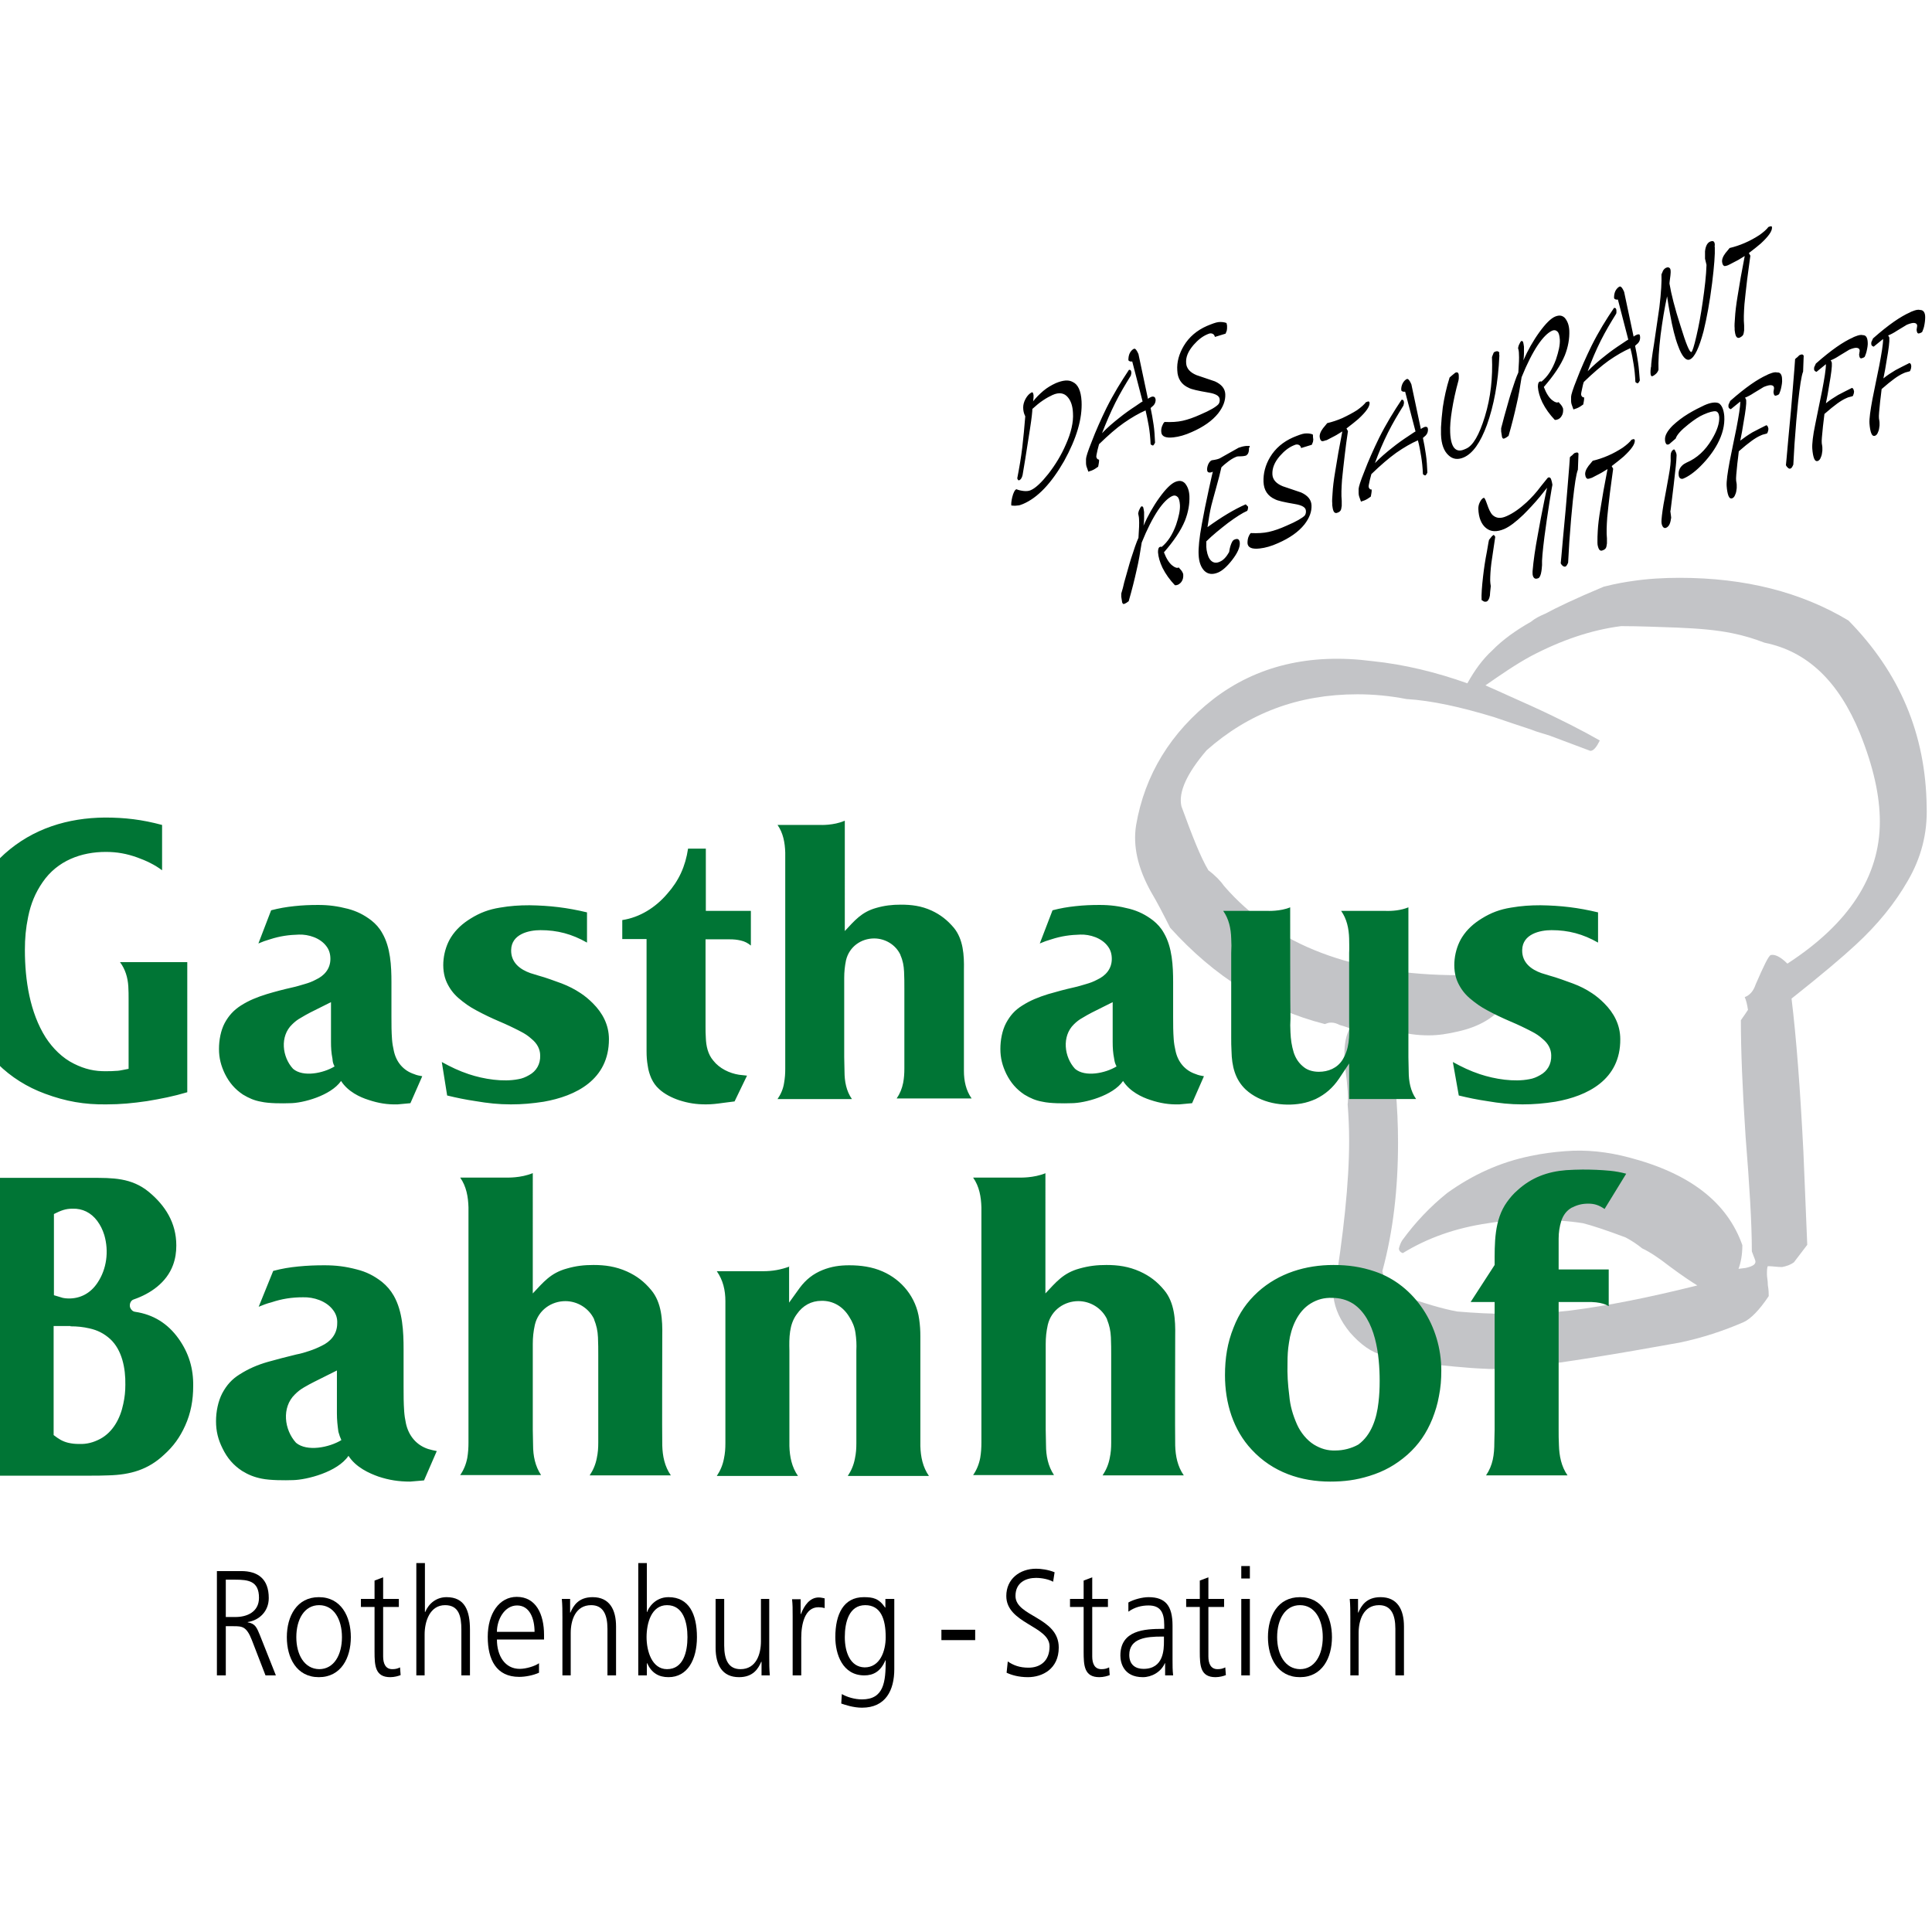 <?xml version="1.0" encoding="utf-8"?>
<!-- Generator: Adobe Illustrator 19.2.1, SVG Export Plug-In . SVG Version: 6.00 Build 0)  -->
<svg version="1.1" id="layer" xmlns="http://www.w3.org/2000/svg" xmlns:xlink="http://www.w3.org/1999/xlink" x="0px" y="0px"
	 viewBox="0 0 652 652" style="enable-background:new 0 0 652 652;" xml:space="preserve">
<style type="text/css">
	.st0{fill-rule:evenodd;clip-rule:evenodd;}
	.st1{fill-rule:evenodd;clip-rule:evenodd;fill:#C3C4C7;}
	.st2{fill-rule:evenodd;clip-rule:evenodd;fill:#007535;}
</style>
<g>
	<g>
		<path class="st0" d="M76.2,533.1h3.2c4.3,0,8,0.4,8,6.1c0,4.9-4.2,6.5-7.9,6.5h-3.3V533.1z M73.1,565.4h3.1v-16.6h2.6
			c3,0,4.4,0.1,6.2,4.7l4.6,11.9h3.5l-5.4-13.6c-1-2.4-1.5-3.9-4.1-4.3v-0.1c3.9-0.6,7.1-3.6,7.1-8.1c0-6.5-3.7-9.1-9.3-9.1h-8.2
			V565.4z"/>
		<path class="st0" d="M96.8,552.5c0,7,3.3,13.5,10.8,13.5c7.5,0,10.8-6.5,10.8-13.5c0-7-3.3-13.5-10.8-13.5
			C100.2,539,96.8,545.4,96.8,552.5 M100,552.5c0-6,2.7-10.8,7.7-10.8c5,0,7.7,4.8,7.7,10.8c0,6-2.7,10.8-7.7,10.8
			C102.7,563.2,100,558.4,100,552.5"/>
		<path class="st0" d="M134.6,539.6h-5.3v-7.3l-2.9,1.1v6.2h-4.6v2.7h4.6v15.1c0,4.7,0.2,8.6,5.3,8.6c1.4,0,2.8-0.4,3.5-0.7
			l-0.2-2.6c-0.8,0.4-1.5,0.6-2.6,0.6c-2.3,0-3.1-1.9-3.1-4.3v-16.7h5.3V539.6z"/>
		<path class="st0" d="M140.4,565.4h2.9v-13.8c0-4.5,1.8-9.9,6.9-9.9c4.7,0,5.5,3.8,5.5,8.3v15.4h2.9v-15.4c0-6.4-1.7-11-7.9-11
			c-3.4,0-6,2.1-7.2,5h-0.1v-16.5h-2.9V565.4z"/>
		<path class="st0" d="M181.9,561.3c-1.4,1-4.4,1.9-6.5,1.9c-5,0-7.7-4.4-7.7-9.9h15.9v-1.6c0-6.9-2.7-12.8-9.2-12.8
			c-5.9,0-9.8,5.6-9.8,13.5c0,7.7,2.9,13.5,10.6,13.5c2.1,0,4.7-0.5,6.7-1.4V561.3z M167.7,550.7c0-4.2,2.6-8.9,6.8-8.9
			c4.3,0,5.9,4.5,5.9,8.9H167.7z"/>
		<path class="st0" d="M189.7,565.4h2.9v-14.3c0-4.3,1.6-9.4,6.9-9.4c4,0,5.5,3.1,5.5,8v15.7h2.9v-16.5c0-5.7-2.2-9.9-7.9-9.9
			c-4.8,0-6.5,2.9-7.5,5.2h-0.1v-4.6h-2.8c0.2,2.1,0.2,4.1,0.2,6.1V565.4z"/>
		<path class="st0" d="M215.4,565.4h2.9v-4.1h0.1c1.5,3.3,3.9,4.7,7.2,4.7c6.4,0,9.6-5.9,9.6-13.5c0-7.8-2.7-13.5-9.6-13.5
			c-4.6,0-6.8,3.7-7.2,5h-0.1v-16.5h-2.9V565.4z M232,552.5c0,5-1.4,10.8-6.9,10.8c-5.1,0-6.9-6.1-6.9-10.8s1.6-10.8,6.9-10.8
			C230.6,541.7,232,547.5,232,552.5"/>
		<path class="st0" d="M259.7,539.6h-2.9v14.3c0,4.3-1.6,9.4-6.9,9.4c-4,0-5.5-3.1-5.5-8v-15.7h-2.9v16.5c0,5.7,2.2,9.9,7.9,9.9
			c4.8,0,6.5-2.9,7.5-5.2h0.1v4.6h2.8c-0.2-2.1-0.2-4.1-0.2-6.1V539.6z"/>
		<path class="st0" d="M267.5,565.4h2.9v-12.7c0-4.6,1.2-10.3,5.8-10.3c0.7,0,1.5,0.1,2.1,0.3v-3.3c-0.5-0.1-1.3-0.3-2-0.3
			c-3,0-4.9,2.7-6,5.6h-0.1v-5h-2.9c0.2,1.9,0.2,2.9,0.2,5.8V565.4z"/>
		<path class="st0" d="M285.1,552.5c0-5,1.4-10.8,6.9-10.8c5.2,0,6.9,4.6,6.9,10.8c0,4.7-1.9,10.2-7.1,10.2
			C286.9,562.6,285.1,557.5,285.1,552.5 M301.7,539.6h-2.9v2.9h-0.1c-2.1-3.1-4.1-3.5-7.2-3.5c-6.8,0-9.6,5.7-9.6,13.5
			c0,5.7,2.4,12.9,9.8,12.9c3,0,5.5-1.3,7.1-5.1h0.1c0,7.3-0.6,13.2-8,13.2c-2.5,0-5.1-0.8-6.8-1.8l-0.2,3.2c1.2,0.4,4,1.4,7,1.4
			c8,0,10.9-5.9,10.9-13V539.6z"/>
		<rect x="317.7" y="550" class="st0" width="11.4" height="3.5"/>
		<path class="st0" d="M339.7,564.5c1.7,0.8,4.1,1.5,7.2,1.5c4.9,0,10.4-2.8,10.4-10c0-10.3-14.6-10.4-14.6-17.4
			c0-4.6,3.6-6.1,6.9-6.1c2.1,0,4.4,0.5,5.8,1.3l0.5-3.2c-2.2-0.9-4.7-1.2-6.2-1.2c-5.6,0-10.1,3.5-10.1,9.2
			c0,9.3,14.6,10.1,14.6,17c0,5-3.2,7.2-7.1,7.2c-3,0-5.1-0.8-7-2.1L339.7,564.5z"/>
		<path class="st0" d="M373.9,539.6h-5.3v-7.3l-2.9,1.1v6.2h-4.6v2.7h4.6v15.1c0,4.7,0.2,8.6,5.3,8.6c1.4,0,2.8-0.4,3.5-0.7
			l-0.2-2.6c-0.8,0.4-1.5,0.6-2.6,0.6c-2.3,0-3.1-1.9-3.1-4.3v-16.7h5.3V539.6z"/>
		<path class="st0" d="M393.1,565.4h2.8c-0.2-1.8-0.2-3.3-0.2-5.4v-11.4c0-6.7-2.4-9.6-8.1-9.6c-2.1,0-5.1,0.8-6.8,1.8v3.1
			c2.1-1.5,4.4-2.1,6.8-2.1c3.9,0,5.3,2.2,5.3,6.6v1.3h-0.5c-6,0-14.3,0.4-14.3,9c0,2.3,1,7.3,7.6,7.3c2.9,0,6.1-1.7,7.4-4.7h0.1
			V565.4z M392.8,553.9c0,2.8-0.1,9.3-6.9,9.3c-2.6,0-4.8-1.3-4.8-4.7c0-5.7,5.9-6.2,10.9-6.2h0.8V553.9z"/>
		<path class="st0" d="M413.1,539.6h-5.3v-7.3l-2.9,1.1v6.2h-4.6v2.7h4.6v15.1c0,4.7,0.2,8.6,5.3,8.6c1.4,0,2.8-0.4,3.5-0.7
			l-0.2-2.6c-0.8,0.4-1.5,0.6-2.6,0.6c-2.3,0-3.1-1.9-3.1-4.3v-16.7h5.3V539.6z"/>
		<path class="st0" d="M421.8,565.4v-25.8h-2.9v25.8H421.8z M418.9,528.5v4.2h2.9v-4.2H418.9z"/>
		<path class="st0" d="M427.9,552.5c0,7,3.3,13.5,10.8,13.5c7.5,0,10.8-6.5,10.8-13.5c0-7-3.3-13.5-10.8-13.5
			C431.2,539,427.9,545.4,427.9,552.5 M431,552.5c0-6,2.7-10.8,7.7-10.8c5,0,7.7,4.8,7.7,10.8c0,6-2.7,10.8-7.7,10.8
			C433.7,563.2,431,558.4,431,552.5"/>
		<path class="st0" d="M455.6,565.4h2.9v-14.3c0-4.3,1.6-9.4,6.9-9.4c4,0,5.5,3.1,5.5,8v15.7h2.9v-16.5c0-5.7-2.2-9.9-7.9-9.9
			c-4.8,0-6.5,2.9-7.5,5.2h-0.1v-4.6h-2.8c0.2,2.1,0.2,4.1,0.2,6.1V565.4z"/>
		<path class="st0" d="M401.4,167.4c0.1,2.7-0.4,5.5-1.5,8.3c-1.4,3.4-3.8,6.9-7.1,10.7c0.8,2.1,1.8,3.7,2.9,4.5
			c0.9,0.7,1.6,0.9,2.1,0.6c0.3,0.4,0.5,0.6,0.7,0.8c0.5,0.6,0.7,1.1,0.8,1.4c0.1,1.1-0.1,1.9-0.5,2.5c-0.3,0.5-0.7,0.8-1.2,1.1
			c-0.3,0.1-0.6,0.2-0.7,0.2c-0.2,0-0.3,0-0.4,0c-1.7-1.8-3.1-3.7-4.2-5.9c-0.9-1.9-1.4-3.7-1.5-5.2c0-0.8,0.1-1.4,0.4-1.7
			c0.2-0.1,0.3-0.2,0.6-0.2c0,0,0.1,0,0.2,0.1c2.1-1.7,3.7-4.2,4.9-7.5c0.9-2.7,1.4-4.9,1.3-6.7c-0.1-1.3-0.3-2.2-0.8-2.7
			c-0.5-0.5-1.1-0.6-1.8-0.3c-1.5,0.7-3.1,2.3-4.8,4.8c-1.8,2.7-3.7,6.4-5.5,10.9c-0.5,3.2-1,6.3-1.7,9.2c-0.7,3.2-1.6,6.8-2.7,10.6
			c-0.2,0.1-0.4,0.3-0.7,0.5c-0.3,0.2-0.6,0.3-0.8,0.4c-0.3,0.1-0.5,0-0.7-0.5c-0.1-0.5-0.2-1.1-0.3-1.9c0-0.2,0-0.5,0-0.7
			c0-0.1,0-0.2,0-0.4c0.4-1.2,0.7-2.5,1-3.8c0.9-3.1,1.6-5.8,2.3-8c1-3.1,1.8-5.5,2.5-7c0.2-2.9,0.3-5,0.2-6.2c0-0.8-0.2-1.4-0.3-2
			c0.1-0.5,0.2-0.9,0.3-1.1c0.3-0.7,0.6-1.2,0.8-1.3c0.2-0.1,0.4,0,0.6,0.3c0.1,0.3,0.2,0.9,0.3,1.6c0,0.6,0,1.4,0,2.3
			c0,0.9-0.1,1.7-0.2,2.3c1.5-3.4,3.3-6.6,5.4-9.5c2.1-2.9,3.9-4.7,5.4-5.3c1.3-0.5,2.3-0.4,3.2,0.5
			C400.8,164.2,401.3,165.5,401.4,167.4 M421.5,151.4c0,0.7-0.1,1.3-0.4,1.8c-0.1,0.1-0.3,0.3-0.5,0.5c-0.5,0.2-1.3,0.3-2.2,0.3
			c-0.5,0-0.9,0-1.3,0.2c-1,0.4-2.1,1.1-3.3,2.1c-0.4,0.3-1,0.8-1.6,1.4c-0.4,1.8-1,4.2-1.8,7c-0.8,3-1.4,5-1.6,5.9
			c-0.5,2.1-0.9,4.5-1.3,7.3c4.7-3.4,9-6,12.9-7.7l0.8,0.8c0,0.6-0.1,1.1-0.3,1.4c-1.6,0.7-3.8,2.1-6.5,4.1
			c-2.7,2.1-5.2,4.1-7.3,6.2c0,0.7,0,1.3,0,1.9c0,0.3,0.1,0.6,0.1,1c0.3,1.8,0.8,3,1.6,3.7c0.8,0.7,1.8,0.8,3,0.2
			c0.7-0.3,1.4-0.9,2.1-1.8c0.2-0.3,0.5-0.7,0.9-1.4c0.1-0.8,0.3-1.5,0.4-1.9c0.4-1.3,0.8-2.1,1.4-2.3c1.1-0.5,1.7-0.1,1.8,1.1
			c0.1,1.5-0.8,3.5-2.6,5.8c-1.7,2.2-3.3,3.6-4.7,4.2c-1.9,0.8-3.4,0.6-4.6-0.5c-1.2-1.2-1.9-3-2-5.6c-0.1-2,0.2-5.5,1.1-10.3
			c0.6-3.4,1.4-7.3,2.4-11.9c0.8-3.8,1.3-5.7,1.3-5.7c-0.2,0.1-0.4,0.1-0.5,0.2c-0.8,0.2-1.3,0-1.4-0.6c-0.1-0.6,0-1.2,0.3-2
			c0.3-0.7,0.7-1.2,1.1-1.4c0.1-0.1,0.5-0.1,1-0.2c0.5-0.1,1.1-0.2,1.8-0.5l6.4-3.6c0.8-0.3,1.6-0.5,2.5-0.6c0.3,0,0.7,0,1.2,0
			c0,0.1,0.1,0.2,0.1,0.3C421.4,151.1,421.5,151.3,421.5,151.4 M443.2,148.3c0,0.3-0.1,0.6-0.1,0.8c-0.1,0.2-0.2,0.5-0.4,1l-3.6,1.1
			c-0.2-0.8-0.7-1.2-1.5-1.2c-0.2,0-0.6,0.1-1,0.3c-1.7,0.7-3.2,1.9-4.7,3.6c-1.8,2.1-2.6,4.1-2.5,6.2c0.1,1.8,1.3,3.1,3.5,4
			c2.1,0.7,4.1,1.4,6.2,2.1c2.2,1,3.4,2.4,3.5,4.3c0.1,2.2-0.7,4.3-2.4,6.5c-2,2.5-5,4.6-8.9,6.3c-2.2,1-4.3,1.6-6.2,1.8
			c-2.6,0.3-4-0.3-4.1-1.8c0-0.9,0.1-1.7,0.5-2.5c0.1-0.2,0.3-0.6,0.6-0.9c2.3,0.1,4.3,0,6.1-0.4c1.8-0.4,3.8-1.1,6-2.1
			c3.3-1.4,5.3-2.6,6.1-3.4c0.3-0.4,0.5-1,0.4-1.7c-0.1-1.1-1.3-1.8-3.7-2.2c-3.5-0.6-5.8-1.1-6.7-1.6c-2.5-1.1-3.8-3.1-3.9-5.9
			c-0.1-2.8,0.6-5.6,2.2-8.3c1.8-3,4.4-5.2,7.8-6.7c1.7-0.7,3-1.2,3.9-1.3c1-0.1,1.9,0,2.7,0.3c0.1,0.2,0.1,0.5,0.1,0.9
			C443.1,147.8,443.2,148.1,443.2,148.3 M462.2,135.9c0.1,1.3-1.2,3.1-3.8,5.5c-0.9,0.8-2.2,1.8-4,3.2l0.5,0.9
			c-0.4,2.7-0.8,5.4-1.1,8.2c-0.4,3.4-0.7,6.1-0.9,8.2c-0.2,2.8-0.3,5.2-0.1,7.1c0,0.3,0,0.6,0,0.9c0,0.4,0,0.7,0,0.8
			c-0.1,0.8-0.2,1.3-0.4,1.6c-0.2,0.3-0.6,0.6-1,0.7c-0.6,0.3-1.1,0.1-1.4-0.6c-0.2-0.5-0.3-1.1-0.4-1.9c0-0.2,0-0.3,0-0.5
			c0,0,0-0.1,0-0.1c-0.1-0.9,0-2,0.1-3.4c0.1-2,0.4-4.5,0.9-7.4c0.6-3.9,1.4-8.4,2.4-13.5c-0.9,0.5-1.7,1.1-2.7,1.6
			c-0.9,0.5-1.8,0.9-2.5,1.3c-0.2,0.1-0.3,0.1-0.4,0.1c-0.5,0.2-0.9,0.3-1.2,0.3c-0.4-0.1-0.7-0.5-0.8-1.2c-0.2-0.9,0.2-2,1.1-3.2
			c0.3-0.4,0.8-0.9,1.4-1.7c1.7-0.4,3.5-1,5.1-1.7c1.9-0.9,3.6-1.8,5-2.7c1.4-1,2.4-1.9,3-2.7c0.2,0,0.4-0.1,0.6-0.2
			C462,135.4,462.1,135.6,462.2,135.9 M481.9,145c0,0.7-0.2,1.4-0.8,2c-0.2,0.2-0.5,0.4-0.9,0.8c0.4,1.8,0.7,3.6,1,5.6
			c0.3,1.9,0.4,4,0.5,6.1c-0.1,0.1-0.1,0.2-0.1,0.2c-0.2,0.4-0.4,0.6-0.5,0.7c-0.2,0.1-0.4,0-0.7-0.2c0,0-0.1-0.1-0.2-0.2
			c-0.1-2.2-0.3-4.2-0.6-6c-0.3-1.8-0.6-3.6-1.1-5.4c-2.3,1-4.7,2.4-7.3,4.2c-2.5,1.8-5.3,4.2-8.4,7.2c-0.2,0.8-0.4,1.5-0.5,1.9
			c-0.3,1.4-0.5,2.2-0.4,2.5c0.1,0.3,0.2,0.5,0.5,0.7c0.1,0.1,0.2,0.1,0.5,0.1c0,0.5,0,0.9-0.1,1.3c-0.1,0.4-0.1,0.8-0.2,1.1
			c-0.7,0.5-1.4,1-2.2,1.3c-0.2,0.1-0.4,0.1-0.6,0.2c-0.2,0.1-0.4,0.1-0.5,0.2c-0.2-0.5-0.3-0.9-0.5-1.4c-0.2-0.5-0.3-1-0.3-1.6
			c0-0.3,0-0.7,0-1.3c0-0.6,0.6-2.6,1.9-5.8c1.4-3.7,3.1-7.5,5-11.4c2.4-4.8,5-9,7.6-12.9c0.3,0,0.4,0,0.6,0.2
			c0.1,0.2,0.2,0.4,0.2,0.7c0,0.2,0,0.5-0.1,0.7c0,0.2-0.1,0.4-0.1,0.4c-1.8,2.9-3.6,5.9-5.2,9.1c-1.6,3.2-3.1,6.7-4.4,10.3
			c1.7-1.8,3.8-3.6,6.1-5.4c1.5-1.2,3.3-2.5,5.3-3.8c1.5-1,2.2-1.5,2.3-1.5l-3.5-13.4c-0.3,0-0.5,0-0.6,0c-0.4-0.1-0.7-0.3-0.7-0.5
			c-0.1-0.8,0.1-1.6,0.5-2.4c0.4-0.7,0.9-1.2,1.4-1.4c0.2-0.1,0.6,0.1,1,0.8c0.1,0.2,0.3,0.5,0.5,1l3.2,15.1
			c0.1-0.1,0.3-0.2,0.4-0.3c0.2-0.1,0.4-0.2,0.6-0.3c0.4-0.2,0.7-0.2,1-0.1C481.7,144.1,481.9,144.5,481.9,145 M506,120
			c-0.4,9.2-1.9,17-4.2,23.4c-2.2,6-4.8,9.7-7.9,11c-1.9,0.8-3.6,0.6-5-0.7c-1.6-1.4-2.5-3.8-2.6-7.1c0-0.8,0-1.6,0-2.4
			c0.1-2,0.3-4.2,0.6-6.7c0.5-3.3,1.2-6.6,2.3-10.1c0.3-0.3,0.6-0.5,0.8-0.7c0.6-0.5,1-0.8,1.1-0.9c0.4-0.2,0.7-0.2,0.9,0
			c0.2,0.2,0.3,0.5,0.3,1c0,0.3,0,0.6,0,0.9c0,0.3-0.1,0.5-0.1,0.7c-1,3.6-1.7,6.9-2.2,10c-0.5,3.1-0.7,5.6-0.6,7.6
			c0.1,2.5,0.6,4.3,1.4,5.2c0.8,0.9,1.9,1.1,3.3,0.5c0.3-0.1,0.5-0.2,0.7-0.3c2.3-1,4.4-4.6,6.3-10.8c2-6.5,2.7-13.3,2.4-20.1
			c0.2-0.4,0.3-0.9,0.5-1.3c0.1-0.3,0.3-0.4,0.5-0.5c0.7-0.3,1.2-0.2,1.5,0.3C505.9,119.2,505.9,119.5,506,120 M529.6,111.6
			c0.1,2.7-0.4,5.5-1.5,8.3c-1.4,3.4-3.8,6.9-7.1,10.7c0.8,2.1,1.8,3.7,2.9,4.5c0.9,0.7,1.6,0.9,2.1,0.6c0.3,0.4,0.5,0.6,0.7,0.8
			c0.5,0.6,0.7,1.1,0.8,1.4c0.1,1.1-0.1,1.9-0.5,2.5c-0.3,0.5-0.7,0.9-1.2,1.1c-0.3,0.1-0.6,0.2-0.7,0.2c-0.2,0-0.3,0-0.4,0
			c-1.7-1.8-3.1-3.7-4.2-5.9c-0.9-1.9-1.4-3.7-1.5-5.2c0-0.8,0.1-1.4,0.4-1.7c0.1-0.1,0.3-0.2,0.6-0.2c0,0,0.1,0,0.2,0.1
			c2.1-1.7,3.7-4.2,4.9-7.5c0.9-2.7,1.4-4.9,1.3-6.7c-0.1-1.3-0.3-2.2-0.8-2.7c-0.5-0.5-1.1-0.6-1.8-0.3c-1.5,0.7-3.1,2.3-4.8,4.8
			c-1.8,2.7-3.7,6.4-5.5,10.9c-0.5,3.2-1,6.3-1.7,9.2c-0.7,3.2-1.6,6.8-2.7,10.6c-0.2,0.1-0.4,0.3-0.7,0.5c-0.3,0.2-0.6,0.3-0.8,0.4
			c-0.3,0.1-0.5,0-0.7-0.5c-0.1-0.5-0.2-1.1-0.3-1.9c0-0.2,0-0.5,0-0.7c0-0.1,0-0.2,0-0.4c0.3-1.2,0.7-2.5,1-3.8
			c0.9-3.1,1.6-5.8,2.3-8c1-3.1,1.8-5.5,2.5-7c0.2-2.9,0.3-5,0.2-6.2c0-0.8-0.1-1.4-0.3-2c0.1-0.5,0.2-0.9,0.3-1.1
			c0.3-0.7,0.6-1.2,0.8-1.3c0.2-0.1,0.4,0,0.6,0.3c0.1,0.3,0.2,0.9,0.3,1.6c0,0.6,0,1.4,0,2.3c0,0.9-0.1,1.7-0.2,2.3
			c1.5-3.4,3.3-6.6,5.4-9.5c2.1-2.9,3.9-4.7,5.4-5.3c1.3-0.5,2.3-0.4,3.2,0.5C529,108.4,529.5,109.7,529.6,111.6 M553.5,113.9
			c0,0.7-0.2,1.4-0.8,2c-0.2,0.2-0.5,0.4-0.9,0.8c0.4,1.8,0.7,3.6,1,5.6c0.3,1.9,0.4,4,0.6,6.1c-0.1,0.1-0.1,0.2-0.1,0.2
			c-0.2,0.4-0.4,0.6-0.5,0.7c-0.2,0.1-0.4,0-0.7-0.2c0,0-0.1-0.1-0.2-0.2c-0.1-2.2-0.3-4.2-0.6-6c-0.3-1.8-0.6-3.6-1.1-5.4
			c-2.3,1-4.7,2.4-7.3,4.2c-2.5,1.8-5.3,4.2-8.4,7.2c-0.3,0.8-0.4,1.5-0.5,1.9c-0.3,1.4-0.5,2.2-0.4,2.5c0.1,0.3,0.2,0.5,0.5,0.7
			c0.1,0.1,0.2,0.1,0.5,0.1c0,0.5,0,0.9-0.1,1.3c-0.1,0.4-0.1,0.8-0.2,1.1c-0.7,0.5-1.4,1-2.2,1.3c-0.2,0.1-0.4,0.1-0.6,0.2
			c-0.2,0.1-0.4,0.1-0.5,0.2c-0.2-0.5-0.3-0.9-0.5-1.4c-0.2-0.5-0.3-1-0.3-1.6c0-0.3,0-0.7,0-1.3c0-0.6,0.6-2.6,1.9-5.8
			c1.4-3.7,3.1-7.5,5-11.4c2.4-4.8,5-9,7.6-12.8c0.2,0,0.4,0,0.6,0.2c0.1,0.2,0.2,0.4,0.2,0.7c0,0.2,0,0.5,0,0.7
			c0,0.2-0.1,0.4-0.1,0.4c-1.8,2.9-3.6,5.9-5.2,9.1c-1.6,3.2-3.1,6.7-4.4,10.3c1.7-1.8,3.8-3.6,6.1-5.4c1.5-1.2,3.3-2.5,5.3-3.8
			c1.5-1,2.2-1.5,2.3-1.5l-3.5-13.5c-0.3,0-0.5,0-0.6,0c-0.4-0.1-0.7-0.3-0.7-0.6c0-0.8,0.1-1.6,0.5-2.4c0.4-0.7,0.9-1.2,1.4-1.4
			c0.2-0.1,0.6,0.1,1,0.8c0.1,0.2,0.3,0.5,0.5,1l3.2,15.1c0.1-0.1,0.3-0.2,0.4-0.3c0.2-0.1,0.4-0.2,0.6-0.3c0.4-0.2,0.7-0.2,1-0.1
			C553.3,112.9,553.5,113.3,553.5,113.9 M578.7,83.5c0.1,2.3-0.2,6.3-0.9,12c-0.8,6.4-1.8,11.8-2.9,16.3c-1.5,5.6-3,8.8-4.6,9.5
			c-1.3,0.6-2.7-1-4-4.6c-1-2.6-1.9-6.2-2.7-10.7c-0.4-2-0.7-4-1-6c-0.9,4.1-1.6,8.5-2.2,13.1c-0.6,5-0.8,8.9-0.7,11.7
			c-0.2,0.6-0.5,1-0.8,1.3c-0.3,0.3-0.7,0.6-1.1,0.8c-0.3,0.1-0.5,0.1-0.6-0.1c-0.1-0.2-0.2-0.5-0.2-1c0-0.5,0-1,0.1-1.6
			c0-0.1,0-0.2,0.1-0.4c0-1,0.3-3.6,1-7.8c0.8-5.5,1.4-9.6,1.8-12.3c0.6-5,0.8-8.7,0.7-11.1c0.3-0.7,0.5-1.1,0.5-1.2
			c0.3-0.5,0.6-0.8,1-1c0.6-0.3,1-0.2,1.3,0.1c0.2,0.2,0.3,0.6,0.3,1.1c0,0.1,0,0.2,0,0.4c0,0.4-0.1,1.3-0.3,2.7
			c0,0.2-0.1,0.6-0.1,1c0.6,3.6,1.8,8.3,3.7,14.2c1.9,6.2,3.1,9.1,3.7,8.9c0.3-0.1,0.9-1.9,1.7-5.4c0.8-3.4,1.5-7.2,2.1-11.4
			c0.7-4.8,1.2-9.1,1.3-12.6l-0.5-2.1c0-1.1,0-1.9,0-2.5c0.2-1.8,0.8-2.9,1.8-3.3c0.6-0.2,1-0.2,1.2,0.1c0.2,0.2,0.3,0.6,0.3,1.1
			C578.6,83.2,578.7,83.4,578.7,83.5 M598,76.7c0.1,1.3-1.2,3.1-3.8,5.5c-0.9,0.8-2.2,1.8-4,3.2l0.5,0.9c-0.4,2.7-0.7,5.4-1.1,8.2
			c-0.4,3.4-0.7,6.1-0.9,8.2c-0.2,2.8-0.3,5.2-0.1,7.1c0,0.3,0,0.6,0,0.9c0,0.4,0,0.7,0,0.8c-0.1,0.8-0.2,1.3-0.4,1.6
			c-0.2,0.3-0.6,0.6-1,0.8c-0.6,0.3-1.1,0.1-1.4-0.6c-0.2-0.5-0.3-1.1-0.4-1.9c0-0.2,0-0.3,0-0.5l0-0.1c-0.1-0.9,0-2.1,0.1-3.4
			c0.1-2,0.4-4.5,0.9-7.5c0.6-3.9,1.4-8.4,2.4-13.5c-0.9,0.5-1.7,1.1-2.7,1.6c-0.9,0.5-1.8,0.9-2.5,1.3c-0.2,0.1-0.3,0.1-0.4,0.2
			c-0.5,0.2-0.9,0.3-1.2,0.3c-0.4-0.1-0.7-0.5-0.8-1.2c-0.2-0.9,0.2-2,1.1-3.2c0.3-0.4,0.8-0.9,1.4-1.7c1.7-0.4,3.5-1,5.1-1.7
			c1.9-0.8,3.6-1.8,5-2.7c1.4-1,2.4-1.9,3-2.7c0.2-0.1,0.4-0.1,0.6-0.2C597.8,76.3,598,76.4,598,76.7 M523.9,163.6c0,0-0.4,2-1,5.9
			c-0.6,3.9-1.2,7.8-1.7,11.7c-0.6,4.8-0.9,8-0.8,9.5c-0.1,0.9-0.1,1.6-0.2,2c-0.2,1.4-0.6,2.2-1,2.4c-0.7,0.3-1.2,0.3-1.6-0.2
			c-0.2-0.3-0.4-0.7-0.4-1.4c0-0.2,0-0.3,0-0.5c0,0,0-0.1,0-0.2c0.3-3.6,0.9-7.7,1.8-12.5c0.6-3.4,1.3-7.1,2.1-11
			c0.6-3.1,1-4.7,1-4.7c-0.8,1-1.6,2-2.4,3c-1.9,2.3-3.8,4.3-5.6,6.1c-2.5,2.4-4.6,4-6.4,4.8c-2.6,1.1-4.6,1-6.2-0.3
			c-1.6-1.3-2.5-3.5-2.6-6.5c0-0.7,0.1-1.4,0.5-2.2c0.4-0.8,0.8-1.3,1.3-1.5c0.3-0.1,0.6,0.6,1.1,2c0.6,1.8,1.2,3.1,1.9,3.8
			c1.2,1.1,2.7,1.3,4.7,0.4c2.3-1,4.5-2.6,6.8-4.7c1.5-1.4,3.2-3.2,4.9-5.5c1.5-1.8,2.2-2.8,2.3-2.8c0.6-0.3,1,0.1,1.2,1
			C523.7,162.5,523.8,163,523.9,163.6 M504.6,181.2c-0.4,2.9-0.9,5.9-1.3,8.8c-0.3,2.4-0.4,4.4-0.4,5.9c0,0.6,0.1,1.3,0.2,1.9
			c-0.2,1.8-0.3,2.9-0.3,3.2c-0.2,1.1-0.6,1.8-1.1,2c-0.3,0.1-0.6,0.1-0.9,0c-0.3-0.2-0.5-0.3-0.8-0.5c-0.1-1.8,0.1-4.5,0.5-8
			c0.3-2.6,0.7-5.4,1.3-8.4c0.4-2.6,0.7-3.9,0.7-3.9c0.3-0.3,0.5-0.7,0.8-1c0.2-0.3,0.5-0.5,0.8-0.7
			C504.3,180.7,504.5,180.9,504.6,181.2 M532.7,153.1l-0.2,5.4c-0.6,1.5-1.1,5-1.7,10.4c-0.4,3.7-0.8,8.4-1.2,14l-0.4,7
			c-0.3,0.7-0.6,1.2-0.9,1.3c-0.3,0.1-0.7,0-1.1-0.4c-0.1-0.1-0.3-0.3-0.5-0.7c0,0,0.3-2.9,0.8-8.8c0.7-7.2,1.2-12.9,1.5-16.8
			c0.5-6.2,0.8-9.6,0.8-10.2c0.3-0.3,0.5-0.5,0.7-0.6c0.5-0.5,0.8-0.8,0.9-0.8c0.3-0.1,0.5-0.2,0.8-0.2
			C532.4,152.7,532.6,152.8,532.7,153.1 M551.7,148.6c0.1,1.3-1.2,3.1-3.8,5.5c-0.9,0.8-2.2,1.8-4,3.2l0.5,0.9
			c-0.4,2.7-0.7,5.4-1.1,8.2c-0.4,3.4-0.7,6.1-0.9,8.2c-0.2,2.8-0.3,5.2-0.1,7.1c0,0.3,0,0.6,0,0.9c0,0.4,0,0.7,0,0.8
			c-0.1,0.8-0.2,1.3-0.4,1.6c-0.2,0.3-0.6,0.6-1,0.7c-0.6,0.3-1.1,0.1-1.4-0.6c-0.2-0.5-0.4-1.1-0.4-1.9c0-0.2,0-0.3,0-0.5l0-0.1
			c0-0.9,0-2,0.1-3.4c0.1-2,0.4-4.5,0.9-7.4c0.6-3.9,1.4-8.4,2.4-13.5c-0.9,0.5-1.7,1.1-2.7,1.6c-0.9,0.5-1.8,0.9-2.5,1.3
			c-0.2,0.1-0.3,0.1-0.3,0.1c-0.5,0.2-0.9,0.3-1.2,0.3c-0.4-0.1-0.7-0.5-0.8-1.2c-0.2-0.9,0.2-2,1.1-3.2c0.3-0.4,0.8-0.9,1.4-1.7
			c1.7-0.4,3.5-1,5.1-1.7c1.9-0.8,3.6-1.8,5-2.7c1.4-1,2.4-1.9,3-2.7c0.2-0.1,0.4-0.1,0.6-0.2C551.5,148.2,551.7,148.3,551.7,148.6
			 M581.9,140.4c0.2,3.1-0.6,6.2-2.3,9.4c-1.4,2.6-3.3,5.1-5.7,7.5c-2.1,2.1-4.1,3.5-5.8,4.2c-0.4,0.2-0.8,0.1-1.1-0.1
			c-0.3-0.2-0.5-0.7-0.5-1.3c-0.1-1.2,0.4-2.3,1.3-3.1c0.3-0.3,0.8-0.6,1.4-0.9c3.5-1.5,6.3-4.1,8.5-7.8c1.8-3,2.6-5.5,2.5-7.6
			c-0.1-1.1-0.5-1.8-1.2-1.9c-0.7-0.1-2.1,0.2-4.1,1.1c-1.4,0.6-3.1,1.7-5.1,3.3c-2.4,1.9-3.9,3.5-4.3,4.8l-2.2,1.9
			c-0.5,0.2-0.8,0.2-1-0.1c-0.2-0.3-0.4-0.7-0.4-1.4c-0.1-1.4,0.8-3,2.6-4.8c1.5-1.4,3.3-2.8,5.3-4c2-1.2,3.8-2.1,5.3-2.8
			c2.2-1,3.9-1.2,5-0.7C581.1,136.8,581.7,138.2,581.9,140.4 M565.8,153.7c0,0.6-0.1,2.5-0.5,5.7c-0.3,2.7-0.6,5.6-1,8.6
			c-0.4,3-0.5,4.5-0.6,4.5c0.1,0.5,0.1,1,0.2,1.5c0.1,0.5,0.1,0.9,0,1.1c-0.2,1.6-0.7,2.6-1.6,3c-0.4,0.2-0.8,0.1-1.1-0.3
			c-0.3-0.4-0.5-1-0.5-1.8c0-0.8,0.2-2.8,0.7-5.8c0.6-3,1.1-6.1,1.7-9.3c0.6-3.2,0.8-5.3,0.7-6.4c0-0.7,0-1.2,0.1-1.6
			c0.2-0.6,0.5-1,0.9-1.2c0.3-0.1,0.4,0.1,0.6,0.6C565.7,152.8,565.8,153.3,565.8,153.7 M601.4,128c0.1,0.9-0.1,2-0.4,3.3
			c-0.1,0.4-0.3,1-0.6,1.7c-0.2,0.2-0.4,0.3-0.7,0.4c-0.3,0.1-0.6,0.2-0.7,0.1c-0.3-0.1-0.4-0.5-0.5-1.2c0.1-0.4,0.1-0.9,0.2-1.3
			c0-0.6-0.3-0.9-0.9-1c-0.5-0.1-1.4,0.1-2.6,0.6c-0.1,0.1-1.2,0.7-3.3,2c-1.2,0.8-2.2,1.3-3,1.6c0.1,0.2,0.2,0.3,0.3,0.5
			c0,0.1,0.1,0.3,0.1,0.4c0.1,1.1-0.2,3.6-0.9,7.5c-0.3,2.1-0.7,4.1-1.1,6.1c1.3-1,2.6-1.9,4.1-2.8c1.5-0.8,3.1-1.6,4.7-2.4
			c0.1,0,0.2,0.1,0.3,0.2c0.2,0.2,0.3,0.5,0.4,1c0,0.4-0.1,0.8-0.3,1.3c0,0-0.1,0.1-0.2,0.3c-0.7,0.2-1.2,0.3-1.5,0.4
			c-0.3,0.1-0.5,0.2-0.7,0.3c-0.9,0.4-1.9,1-3,1.8c-1.1,0.8-2.6,2-4.3,3.5c-0.2,1.9-0.4,3.3-0.5,4.2c-0.3,3-0.5,4.9-0.4,5.6
			c0,0,0,0.3,0.1,0.7c0.1,0.4,0.1,0.8,0.1,1.1c0,0.2,0,0.4,0,0.8c-0.1,0.9-0.2,1.6-0.5,2.2c-0.2,0.6-0.5,1-0.9,1.2
			c-0.6,0.3-1.1,0-1.4-0.8c-0.3-0.8-0.5-1.9-0.6-3.3c-0.1-1.6,0.3-4.4,1-8.2c0.8-3.8,1.5-7.6,2.3-11.3c0.8-4.2,1.3-7.2,1.3-9
			l-3.2,2.6c-0.2-0.1-0.3-0.2-0.4-0.2c-0.3-0.2-0.4-0.5-0.4-0.8c0-0.3,0-0.6,0.2-0.9c0.1-0.3,0.3-0.6,0.4-0.9c2.6-2.3,5-4.2,7-5.6
			c2-1.4,3.9-2.5,5.5-3.2c0.1-0.1,0.2-0.1,0.4-0.2c0.1-0.1,0.3-0.1,0.5-0.2c1-0.4,1.8-0.6,2.5-0.4
			C600.8,125.6,601.4,126.5,601.4,128 M608.7,120l-0.2,5.4c-0.6,1.5-1.1,5-1.7,10.4c-0.4,3.7-0.8,8.4-1.2,14l-0.4,7
			c-0.3,0.7-0.6,1.2-0.9,1.3c-0.4,0.2-0.7,0-1.1-0.4c-0.1-0.1-0.3-0.3-0.5-0.7c0,0,0.3-2.9,0.8-8.8c0.7-7.2,1.2-12.9,1.5-16.8
			c0.5-6.2,0.8-9.6,0.8-10.2c0.3-0.3,0.5-0.5,0.7-0.6c0.5-0.5,0.8-0.8,0.9-0.8c0.3-0.1,0.5-0.2,0.8-0.2
			C608.3,119.6,608.5,119.8,608.7,120 M630.3,115.4c0.1,0.9-0.1,2-0.4,3.3c-0.1,0.4-0.3,1-0.6,1.7c-0.2,0.2-0.4,0.3-0.7,0.4
			c-0.3,0.1-0.6,0.2-0.7,0.1c-0.3-0.1-0.4-0.5-0.5-1.2c0.1-0.4,0.1-0.9,0.2-1.3c0-0.6-0.3-0.9-0.9-1c-0.5-0.1-1.4,0.1-2.6,0.6
			c-0.1,0.1-1.2,0.7-3.3,2c-1.2,0.8-2.2,1.3-3,1.6c0.1,0.2,0.2,0.3,0.3,0.5c0,0.1,0.1,0.3,0.1,0.4c0.1,1.1-0.2,3.6-0.9,7.5
			c-0.3,2.1-0.7,4.1-1.1,6.1c1.2-1,2.6-1.9,4.1-2.8c1.5-0.8,3.1-1.6,4.7-2.4c0.1,0,0.2,0.1,0.3,0.2c0.2,0.2,0.3,0.5,0.4,1
			c0,0.4-0.1,0.8-0.3,1.3c0,0.1-0.1,0.1-0.2,0.3c-0.7,0.2-1.2,0.3-1.5,0.4c-0.3,0.1-0.5,0.2-0.7,0.3c-0.9,0.4-1.9,1-3,1.8
			c-1.1,0.8-2.6,2-4.3,3.5c-0.2,1.8-0.4,3.3-0.5,4.2c-0.3,3-0.5,4.9-0.4,5.6c0,0,0,0.2,0.1,0.7c0.1,0.4,0.1,0.8,0.1,1.1
			c0,0.2,0,0.4,0,0.8c-0.1,0.9-0.2,1.6-0.5,2.2c-0.2,0.6-0.5,1-0.9,1.2c-0.6,0.3-1.1,0-1.4-0.8c-0.3-0.8-0.5-1.9-0.6-3.3
			c-0.1-1.6,0.2-4.4,1-8.2c0.8-3.8,1.5-7.6,2.3-11.3c0.8-4.2,1.3-7.2,1.3-9l-3.2,2.6c-0.2-0.1-0.3-0.2-0.4-0.2
			c-0.3-0.2-0.4-0.5-0.4-0.8c0-0.3,0-0.6,0.2-0.9c0.1-0.3,0.3-0.6,0.4-0.9c2.6-2.3,5-4.2,7-5.6c2-1.4,3.9-2.5,5.5-3.2
			c0.1-0.1,0.2-0.1,0.4-0.2c0.1-0.1,0.3-0.1,0.5-0.2c1-0.4,1.8-0.6,2.5-0.4C629.7,113.1,630.2,113.9,630.3,115.4 M649.7,107
			c0,0.9-0.1,2-0.4,3.3c-0.1,0.4-0.3,1-0.6,1.7c-0.2,0.2-0.4,0.3-0.7,0.4c-0.3,0.1-0.5,0.2-0.7,0.1c-0.3-0.1-0.4-0.5-0.5-1.2
			c0.1-0.4,0.1-0.9,0.2-1.3c0-0.6-0.3-0.9-0.9-1c-0.5-0.1-1.4,0.1-2.6,0.6c-0.1,0.1-1.2,0.7-3.3,2c-1.2,0.8-2.2,1.3-3,1.6
			c0.1,0.2,0.2,0.3,0.3,0.5c0.1,0.1,0.1,0.2,0.1,0.4c0.1,1.1-0.2,3.6-0.9,7.5c-0.3,2.1-0.7,4.1-1.1,6.1c1.2-1,2.6-1.9,4.1-2.8
			c1.5-0.8,3.1-1.6,4.7-2.4c0.1,0,0.2,0.1,0.3,0.2c0.2,0.2,0.3,0.5,0.3,1c0,0.4-0.1,0.8-0.3,1.3c0,0-0.1,0.1-0.2,0.3
			c-0.7,0.2-1.2,0.3-1.5,0.4c-0.3,0.1-0.5,0.2-0.7,0.3c-0.9,0.4-1.9,1-3,1.8c-1.1,0.8-2.6,2-4.3,3.5c-0.2,1.9-0.4,3.3-0.5,4.2
			c-0.3,3-0.5,4.9-0.4,5.6c0,0,0,0.2,0.1,0.7c0.1,0.4,0.1,0.8,0.1,1.1c0,0.2,0,0.4,0,0.7c-0.1,0.9-0.2,1.6-0.5,2.2
			c-0.2,0.6-0.5,1-0.9,1.2c-0.6,0.3-1.1,0-1.4-0.8c-0.3-0.8-0.5-1.9-0.6-3.3c-0.1-1.6,0.3-4.4,1-8.2c0.8-3.8,1.5-7.6,2.3-11.3
			c0.8-4.2,1.3-7.2,1.3-9l-3.2,2.6c-0.2-0.1-0.3-0.2-0.4-0.2c-0.3-0.2-0.4-0.5-0.4-0.8c0-0.3,0-0.6,0.2-0.9c0.1-0.3,0.3-0.6,0.4-0.9
			c2.6-2.3,5-4.2,7-5.6c2-1.4,3.9-2.5,5.5-3.2c0.1-0.1,0.2-0.1,0.4-0.2c0.1-0.1,0.3-0.1,0.5-0.2c1-0.4,1.8-0.6,2.5-0.4
			C649.1,104.6,649.7,105.5,649.7,107 M663.8,101.7c-0.4,1.6-1,4.9-1.8,10c-0.9,5.3-1.4,9.2-1.6,11.4c-0.1,0.1-0.1,0.1-0.1,0.1
			c-0.2,0.1-0.3,0.2-0.4,0.3c-0.1,0.1-0.3,0.1-0.4,0.1c-0.2,0-0.3-0.1-0.4-0.4c0-2.6,0.1-4.6,0.1-6.1c0.2-4.5,0.5-7.9,1.1-10.1
			l-0.8-1.4l1.1-5c0.6-0.4,1-0.7,1.1-0.8c0.2-0.1,0.4-0.2,0.6-0.3c0.5-0.2,0.8-0.2,1,0.1C663.4,100.1,663.6,100.7,663.8,101.7
			 M661.3,129.6c0.1,1-0.1,2-0.6,3c-0.4,1-0.9,1.6-1.5,1.8c-0.6,0.3-1.1,0.1-1.6-0.5c-0.5-0.6-0.8-1.4-0.8-2.5c-0.1-1,0.1-2,0.6-2.9
			c0.4-0.9,1-1.5,1.5-1.8c0.6-0.3,1.1-0.1,1.6,0.5C660.9,127.8,661.2,128.6,661.3,129.6 M365,135.4c0.3,5.9-1.7,12.6-5.9,20.2
			c-4.3,7.5-8.9,12.4-13.9,14.5c-0.7,0.3-1.3,0.5-1.9,0.5c-0.6,0.1-1.3,0.1-2,0c-0.1-0.5,0-1.5,0.3-2.8c0.4-1.6,0.9-2.5,1.4-2.7
			c0.7,0.3,1.6,0.5,2.5,0.6c0.9,0.1,1.8,0,2.4-0.3c1.6-0.7,3.6-2.6,5.9-5.5c2.4-3.1,4.4-6.4,5.9-9.9c1.8-4,2.6-7.6,2.4-10.6
			c-0.1-2.4-0.7-4.1-1.7-5.3c-1.2-1.5-3-1.8-5.2-0.8c-0.9,0.4-2,1-3.2,1.8c-1.2,0.8-2.4,1.8-3.6,2.9c0,0.7-0.2,2.9-0.8,6.7
			c-0.4,2.5-0.9,5.9-1.6,10.2c-0.6,3.6-0.9,5.3-0.9,5.4c-0.2,0.9-0.6,1.5-1,1.7c-0.3,0.2-0.5,0.1-0.7-0.3c0-0.1-0.1-0.2-0.1-0.3
			c0.7-3.6,1.3-7.1,1.7-10.5c0.4-3.3,0.7-6.8,1-10.4c-0.1-0.3-0.2-0.5-0.3-0.7c-0.2-0.5-0.4-1.3-0.4-2.3c0-0.8,0.2-1.8,0.8-2.9
			c0.6-1.1,1.3-1.8,2.1-2.2c0.3-0.1,0.5,0.2,0.6,1c0,0.5,0,1-0.1,1.7c0,0.1,0,0.2-0.1,0.4c1-1.3,2.2-2.5,3.5-3.6
			c1.3-1.1,2.7-1.9,4.2-2.6c2.4-1,4.3-1.2,5.7-0.4C363.8,129.7,364.8,131.9,365,135.4 M390,134.9c0,0.7-0.2,1.4-0.8,2
			c-0.2,0.2-0.5,0.4-0.9,0.8c0.4,1.8,0.7,3.6,1,5.6c0.3,1.9,0.4,4,0.5,6.1c-0.1,0.1-0.1,0.2-0.1,0.2c-0.2,0.4-0.4,0.6-0.5,0.7
			c-0.2,0.1-0.4,0-0.7-0.2c0,0-0.1-0.1-0.2-0.2c-0.1-2.2-0.3-4.2-0.6-6c-0.3-1.8-0.7-3.6-1.1-5.4c-2.3,1-4.7,2.4-7.3,4.2
			c-2.6,1.8-5.3,4.2-8.4,7.2c-0.2,0.8-0.4,1.5-0.5,1.9c-0.3,1.4-0.5,2.2-0.4,2.5c0.1,0.3,0.2,0.5,0.5,0.7c0.1,0.1,0.2,0.1,0.4,0.1
			c0,0.5,0,0.9-0.1,1.3c-0.1,0.4-0.1,0.8-0.2,1.1c-0.7,0.5-1.4,1-2.2,1.3c-0.2,0.1-0.4,0.1-0.6,0.2c-0.2,0.1-0.4,0.1-0.5,0.2
			c-0.2-0.5-0.3-0.9-0.5-1.4c-0.2-0.5-0.3-1-0.3-1.6c0-0.3,0-0.7,0-1.3c0-0.6,0.6-2.6,1.9-5.8c1.4-3.7,3.1-7.5,5-11.4
			c2.4-4.8,5-9,7.6-12.9c0.3,0,0.4,0,0.6,0.2c0.1,0.2,0.2,0.4,0.2,0.7c0,0.2,0,0.5-0.1,0.7c0,0.2-0.1,0.4-0.1,0.4
			c-1.8,2.9-3.6,5.9-5.2,9.1c-1.6,3.2-3.1,6.7-4.5,10.3c1.7-1.8,3.8-3.6,6.1-5.4c1.5-1.2,3.3-2.5,5.3-3.8c1.4-1,2.2-1.5,2.3-1.5
			l-3.5-13.5c-0.3,0-0.5,0-0.6,0c-0.4-0.1-0.7-0.3-0.7-0.5c0-0.8,0.1-1.6,0.5-2.4c0.4-0.7,0.9-1.2,1.4-1.4c0.3-0.1,0.6,0.1,1,0.8
			c0.1,0.2,0.3,0.5,0.5,1l3.2,15.1c0.1-0.1,0.3-0.2,0.4-0.3c0.2-0.1,0.4-0.2,0.6-0.3c0.4-0.2,0.7-0.2,1-0.1
			C389.8,134,389.9,134.4,390,134.9 M414.1,110.8c0,0.3-0.1,0.6-0.1,0.8c-0.1,0.2-0.2,0.5-0.4,1l-3.6,1.1c-0.2-0.8-0.7-1.2-1.5-1.2
			c-0.2,0-0.6,0.1-1,0.3c-1.7,0.7-3.2,1.9-4.7,3.6c-1.8,2.1-2.7,4.1-2.5,6.2c0.1,1.7,1.3,3.1,3.5,4c2,0.7,4.1,1.4,6.2,2.1
			c2.2,1,3.4,2.4,3.5,4.3c0.1,2.2-0.7,4.3-2.4,6.5c-2,2.5-5,4.6-8.9,6.3c-2.2,1-4.3,1.6-6.2,1.8c-2.6,0.3-4-0.3-4.1-1.8
			c-0.1-0.9,0.1-1.7,0.5-2.5c0.1-0.3,0.3-0.6,0.6-0.9c2.3,0.1,4.3,0,6.1-0.4c1.8-0.4,3.8-1.1,6-2.1c3.3-1.4,5.3-2.6,6.1-3.5
			c0.3-0.4,0.5-1,0.4-1.7c-0.1-1.1-1.3-1.8-3.7-2.2c-3.5-0.6-5.8-1.1-6.7-1.6c-2.5-1.1-3.8-3.1-3.9-5.9c-0.2-2.8,0.6-5.6,2.2-8.3
			c1.8-3,4.4-5.2,7.8-6.7c1.7-0.7,3-1.2,3.9-1.3c0.9-0.1,1.9,0,2.7,0.3c0.1,0.2,0.1,0.5,0.2,0.9
			C414.1,110.4,414.1,110.6,414.1,110.8"/>
		<path class="st1" d="M516.7,461.1c11.2-1.3,28-4,50.1-8c7.7-1.6,14.9-4,21.6-6.9c2.4-1.1,5.3-4,8.5-8.8c0-0.8,0-2.1-0.3-3.7
			c0-1.6-0.3-2.7-0.3-3.5c0-1.3,0-2.4,0.3-2.9c1.6,0,3.2,0.3,4.8,0.3c1.6-0.3,2.9-0.8,4-1.6l4.5-5.9l-1.3-31.4
			c-1.1-21.6-2.4-38.6-4-51.7c10.1-8,17.3-14.1,21.6-18.1c7.5-6.9,13.3-14.1,17.6-21.6c4.5-7.7,6.7-16,6.4-25
			c-0.3-24.5-9.1-45.3-26.4-62.9c-16-9.6-34.9-14.4-57-14.4c-5.3,0-10.7,0.3-16,1.1c-2.1,0.3-5.3,0.8-9.6,1.9
			c-9.6,4-16.2,7.2-19.7,9.1c-1.9,0.8-3.5,1.6-4.8,2.7c-5.1,2.9-9.6,6.1-13,9.6c-3.5,3.2-6.1,6.9-8.5,11.2
			c-10.4-3.7-21.3-6.4-32.2-7.5c-21-2.7-38.9,1.6-53.5,12.8c-14.4,11.2-23.2,25.6-26.1,42.6c-1.1,6.9,0.5,14.4,5.1,22.6
			c1.9,3.2,4,7.2,6.4,12c14.9,16.5,32.2,27.4,52.2,32.5c0.8-0.3,1.3-0.5,2.1-0.5c1.1,0,1.9,0.3,2.9,0.8c1.9,0.5,3.2,1.1,3.5,1.1
			c-1.3,2.1-1.9,5.1-1.9,9c0,1.3,0,2.7,0.3,4.5c0.8,6.1,1.1,10.4,0.8,12.2c0.3,3.7,0.5,8,0.5,12.3c0,14.1-1.9,31.7-5.3,52.5
			c0.5,4.3,2.4,8.3,5.6,12.2c3.5,4,7.2,6.7,11.2,7.7c2.4,0.5,5.3,1.6,9.1,3.2l1.1-0.8c10.7,1.1,18.4,1.9,23.7,2.1
			c5.1,0.3,10.1,0,15.7-0.8H516.7z M516.7,246.2c1.9,0.8,4,1.3,6.4,2.1l13.6,5.1c1.1,0,2.1-1.3,3.2-3.5c-5.6-3.2-13.3-7.2-23.2-11.7
			c-4.8-2.1-9.9-4.5-15.4-6.9c5.3-3.7,10.4-7.2,15.4-9.9c10.1-5.3,20.2-8.8,30.4-10.1c6.4,0,12.5,0.3,18.9,0.5
			c7.2,0.3,13.3,0.8,18.6,1.9c4,0.8,7.5,1.9,10.9,3.2c14.4,2.9,25,13,32.2,30.6c4.5,11.2,6.7,21,6.7,29.8
			c0,18.4-10.4,34.4-31.2,47.9c-2.4-2.4-4.3-3.2-5.6-2.9c-0.8,0.3-2.4,3.7-5.1,9.9c-0.8,2.4-2.1,3.7-3.7,4.3
			c0.5,1.1,0.8,2.4,1.1,4.3c-0.5,0.8-1.3,1.9-2.4,3.5c0,9.9,0.5,22.9,1.6,39.4c1.3,16.2,2.1,29,2.1,38.6l1.1,2.9
			c0.5,1.3-0.5,2.1-3.2,2.7l-2.4,0.3c0.8-2.1,1.3-4.8,1.3-8c-5.1-14.4-17.6-24.2-38.3-29.6c-7.2-1.9-14.4-2.7-21.6-2.1
			c-4,0.3-7.7,0.8-11.5,1.6c-10.4,2.1-19.7,6.4-28.2,12.5c-5.6,4.5-10.7,9.8-15.2,16c-0.5,0.8-0.8,1.6-1.1,2.7
			c0,0.8,0.5,1.3,1.3,1.6c8.3-5.1,17.8-8.5,28.8-10.1c4.8-0.8,9.6-1.1,14.4-1.1h1.9c5.3,0,10.7,0.3,15.7,1.1c3.2,0.8,8,2.4,14.4,4.8
			c2.1,1.1,4,2.4,5.6,3.7c2.4,1.1,5.6,3.2,9.3,6.1c4.3,3.2,7.5,5.3,9.3,6.4c-16,4-30.4,6.9-43.1,8.5c-4.5,0.5-8.8,0.8-13.1,1.1h-7.2
			c-5.9,0-11.7-0.3-17.6-0.8c-4.5-0.8-11.2-2.7-20-5.9c-2.7-1.6-4.5-4.3-5.3-7.7c3.7-13.6,5.3-28,5.3-43.4c0-12-1.1-24.2-3.2-37
			l2.4-0.8c3.5,1.1,7.2,1.6,11.2,1.6c3.2,0,6.4-0.5,9.8-1.3c7.2-1.6,12.8-4.8,16.2-9.9c0.3-2.4,1.1-5.9,2.1-9.9
			c-6.1,0.5-12.3,0.8-17.8,0.8c-35.7,0-62.1-10.1-79.4-30.1c-1.1-1.6-2.9-3.5-5.3-5.3c-2.7-4.5-5.6-12-9.1-21.6
			c-1.1-4.8,1.9-11.2,8.5-18.9c14.1-12.5,30.9-18.9,50.9-18.9c5.3,0,10.9,0.5,16.5,1.6c8.5,0.5,18.4,2.7,29.6,6.1
			C507.9,243.3,511.9,244.6,516.7,246.2"/>
		<path class="st2" d="M-8.7,397.4c1.7,2.3,2.5,4.8,2.9,6.7c0.4,2.3,0.6,4.3,0.6,6.7c0,4.2-0.1,58.8,0,66.5l0.1,5.8
			c0,4.4-0.4,9.1-2.4,13.1c-0.4,0.7-0.7,1.2-1.1,1.8h38.8c2.2,0,4.1,0,6.4-0.1c7.4-0.2,13.4-1.9,18.8-7l0,0c3.1-2.8,5.3-5.8,7.1-9.8
			c1.9-4.2,2.7-8.6,2.7-13.3c0.1-6-1.5-11.2-4.9-16c-3.7-5.2-8.6-8.2-14.7-9.1c-0.8-0.1-1.4-0.7-1.7-1.5c-0.3-1.1,0.2-2.4,1.3-2.7
			c5.5-1.9,11-5.6,13.2-11.6c0.8-2.2,1.1-4.3,1.1-6.6c0-7.7-3.8-13.5-9.2-18c-5.9-4.9-12.4-4.8-19.4-4.8H-8.7z M24.5,407.9
			c3.3-0.1,6.2,1.3,8.3,4.1c1.1,1.5,1.8,2.9,2.4,4.8c1.6,5.5,0.8,11.5-2.3,16.1c-2.3,3.5-5.8,5.4-9.9,5.3c-0.7,0-1.2-0.1-1.8-0.2
			l-3-0.9v-27.4C20.6,408.5,22.1,407.9,24.5,407.9 M23.8,447.6c2.3,0,4.2,0.2,6.4,0.7c2.7,0.6,4.9,1.7,7,3.6c4,3.7,5.2,9.9,5.1,15.4
			c0,2.3-0.2,4.2-0.7,6.5c-1,4.9-3.5,9.5-7.8,11.8c-2.3,1.2-4.5,1.8-7.1,1.7c-1.3,0-2.4-0.1-3.7-0.4c-2-0.5-3.2-1.3-4.9-2.6v-36.8
			H23.8z M179.8,395.9c-4.1,1.7-8.7,1.5-9,1.5h-15.5c2.1,3,2.7,6.5,2.8,10.1c0,1.8,0,3.4,0,5.2v74.1c0,1.8-0.1,3.4-0.4,5.2
			c-0.4,2.1-1.2,4.1-2.4,5.8h27.3c-2-3-2.7-6.5-2.7-10.1l-0.1-5.2V459l0-5.4c0-2.3,0.2-4.2,0.7-6.5c1.2-5.1,5.7-8,10.3-8
			c4,0,7.9,2.3,9.7,6.1l0,0.1c0.8,2,1.2,3.8,1.3,6c0.1,2.2,0.1,4,0.1,6.2v29.3c0,1.9-0.1,3.4-0.5,5.3c-0.4,2.1-1.2,4-2.4,5.8h27.4
			c-2.1-3-2.8-6.5-2.9-10.1c-0.1-4.3,0-32.8,0-37c0.1-5.3-0.2-11.2-3.7-15.4c-2.4-2.9-4.9-4.8-8.2-6.3c-3.8-1.7-7.4-2.2-11.3-2.2
			c-3.2,0-5.9,0.3-9,1.2c-5.5,1.5-7.9,4.6-11.5,8.4V395.9z M266.5,427.4c-3,1.1-5.8,1.6-9,1.6h-15.6c2.1,3,2.9,6.4,2.9,10.1
			c0,1.9,0,3.4,0,5.3v42.6c0,1.9-0.1,3.4-0.5,5.3c-0.4,2.1-1.2,4-2.4,5.8h27.4c-2.1-3-2.8-6.5-2.9-10.1c0-1.8,0-3.4,0-5.3v-26.9
			c-0.1-4.3-0.1-8.8,2.5-12.3c2-2.9,4.9-4.5,8.3-4.5c3.9-0.1,7.3,1.9,9.4,5.4c1.1,1.7,1.8,3.4,2.1,5.4c0.3,2.1,0.4,3.9,0.3,6v31.2
			c0,1.9-0.1,3.4-0.5,5.3c-0.4,2.1-1.2,4-2.4,5.8h27.4c-2.1-3-2.8-6.5-2.9-10.1c0-1.8,0-3.4,0-5.3v-31.7c0-2-0.1-3.7-0.4-5.8
			c-1-7.4-5.9-13.3-12.3-16.1c-3.6-1.6-7.5-2.1-11.3-2.1c-3.2,0-6,0.4-9,1.6c-3.2,1.3-5.6,3.2-7.7,6l-3.6,5V427.4z M352.9,395.9
			c-4.1,1.7-8.7,1.5-9,1.5h-15.5c2.1,3,2.7,6.5,2.8,10.1c0,1.8,0,3.4,0,5.2v74.1c0,1.8-0.1,3.4-0.4,5.2c-0.4,2.1-1.2,4.1-2.4,5.8
			h27.3c-2-3-2.7-6.5-2.7-10.1l-0.1-5.2V459l0-5.4c0-2.3,0.2-4.2,0.7-6.5c1.2-5.1,5.7-8,10.3-8c4,0,7.9,2.3,9.7,6.1l0,0.1
			c0.8,2,1.2,3.8,1.3,6c0.1,2.2,0.1,4,0.1,6.2v29.3c0,1.9-0.1,3.4-0.5,5.3c-0.4,2.1-1.2,4-2.4,5.8h27.4c-2.1-3-2.8-6.5-2.9-10.1
			c-0.1-4.3,0-32.8,0-37c0.1-5.3-0.2-11.2-3.7-15.4c-2.4-2.9-4.9-4.8-8.2-6.3c-3.8-1.7-7.4-2.2-11.3-2.2c-3.2,0-5.9,0.3-9.1,1.2
			c-5.5,1.5-7.9,4.6-11.5,8.4V395.9z M475,490.9c3.8-3.4,6.4-7.2,8.4-12.1c1-2.6,1.7-4.8,2.2-7.6c0.6-3,0.8-5.6,0.8-8.7
			c0-14.9-8.8-28.8-22.4-33.4c-4.7-1.6-9.1-2.2-14-2.2c-9.3,0-18.4,2.7-25.5,9.1c-3.7,3.4-6.3,7.1-8.2,12
			c-2.1,5.2-2.9,10.4-2.9,16.1c0,9.4,2.8,18.5,9,25.1c7.1,7.7,16.7,10.8,26.5,10.8c4.7,0,8.7-0.5,13.2-1.9
			C467,496.6,471,494.4,475,490.9 M450.7,489.5c-2.7,0.1-5-0.6-7.3-2c-2.4-1.5-4.5-4.1-5.7-6.8c-1.4-3.2-2.3-6.2-2.6-9.7
			c-0.5-3.9-0.7-7.1-0.6-11c0-2.4,0.1-4.5,0.5-6.9c0.7-5.1,2.9-10.5,7.3-13.2c2.3-1.4,4.6-2,7.3-1.9c2.5,0,4.9,0.6,7.1,2
			c7.6,5.1,8.9,17.5,8.9,26c0,2.6-0.1,4.8-0.4,7.3c-0.6,5.4-2.4,11-6.8,14.2C456.1,488.8,453.3,489.5,450.7,489.5 M535.2,439.4
			c5.4-0.2,7.3,1.2,7.7,1.4v-12.4H526c0-3.6,0-6.7,0-10.4c0-2.1,0.3-4,0.9-6c0.7-2,1.8-3.5,3.6-4.5l0.1,0c1.7-0.9,3.4-1.3,5.4-1.3
			c2.1,0,3.6,0.5,5.5,1.8l7.3-11.9c-1.9-0.5-3.5-0.8-5.5-1c-3.3-0.3-6-0.4-9.3-0.4c-1.9,0-3.6,0.1-5.5,0.2
			c-6.3,0.5-11.7,2.5-16.4,6.8c-1.4,1.2-2.4,2.4-3.5,3.9c-4.4,6.1-4.2,14-4.2,21.3l-8.1,12.5h8.1v43l-0.1,4.3
			c0,4.3-0.5,7.8-2.8,11.2H529c-2.1-3-2.8-6.6-2.9-10.2c-0.1-1.9-0.1-3.4-0.1-5.3v-43L535.2,439.4z M117.6,491.3
			c2.5,3.9,7,5.9,10.1,7c3.6,1.2,6.9,1.7,10.7,1.7l4.7-0.4l4.3-9.9c-1-0.2-1.9-0.4-2.9-0.7c-4-1.3-6.6-4.5-7.5-8.6
			c-0.3-1.4-0.5-2.7-0.6-4.1c-0.2-2.9-0.2-5.3-0.2-8.2v-12.7c0-6-0.3-12.8-3.3-18.1c-1.1-1.9-2.3-3.3-4-4.7
			c-2.7-2.1-5.3-3.4-8.5-4.2c-3.8-1-7-1.4-10.9-1.4c-3.1,0-5.7,0.1-8.8,0.4c-3,0.3-5.5,0.7-8.5,1.5L87.3,441
			c1.5-0.6,2.7-1.1,4.3-1.5c3.6-1.2,6.9-1.7,10.7-1.7c3.5-0.1,7.8,1.2,10.1,4.3c1,1.3,1.5,2.8,1.4,4.5c0,3.7-2.3,6.2-5.3,7.6
			c-1.4,0.7-2.6,1.2-4.1,1.7c-1.5,0.5-2.8,0.9-4.4,1.2c-3.4,0.8-6.3,1.6-9.6,2.5c-3.5,1-6.5,2.3-9.5,4.2c-2.6,1.6-4.4,3.6-5.9,6.4
			c-1.4,2.7-2.1,6.2-2.1,9.4c0,3.4,0.7,6.2,2.2,9.2c1.6,3.3,3.7,5.7,6.6,7.6c2.1,1.3,4.1,2.1,6.6,2.6c2.9,0.6,7.8,0.6,10.6,0.5
			C103.5,499.4,113.9,496.8,117.6,491.3 M115.2,486c-4.1,2.5-11.6,4-15.3,0.9c-4-4.4-4.9-11.9-0.4-16.3c1-1,1.9-1.7,3.1-2.4
			c1.2-0.7,2.3-1.3,3.5-1.9l7.6-3.8V477c0,2.2,0.2,4,0.5,6.2C114.6,484.6,114.7,484.8,115.2,486"/>
		<path class="st2" d="M63.2,324.7H40.5c1.8,2.4,2.6,5.2,2.8,8.1c0.1,1.6,0.1,3,0.1,4.6v23.3l-1.5,0.3c-1,0.2-1.9,0.4-2.9,0.4
			c-1,0.1-1.9,0.1-3,0.1c-4,0.1-7.4-0.7-11-2.5c-3.9-1.9-7.2-5.2-9.6-8.9c-5.3-8.4-7-19.3-7-29.5c0-4,0.3-7.3,1.1-11.2
			c0.9-4.4,2.4-8.1,4.9-11.7c5-7.3,13.1-10.2,21.3-10.2c3.8,0,7.1,0.6,10.7,1.9c2.8,1,5.8,2.4,8.3,4.3v-15.3
			c-6.7-1.8-12.5-2.5-19.3-2.5c-12.5,0.1-24.3,3.7-33.8,12.2c-5,4.5-8.5,9.3-11.2,15.6c-2.8,6.7-4.1,13.8-4.1,21.1
			c0,6.1,0.8,11.7,2.7,17.5c4.3,13.2,14.2,22.4,26.2,26.8c7,2.6,13.3,3.7,20.7,3.6c4.8,0,8.9-0.4,13.7-1.1c4.8-0.8,8.9-1.6,13.6-3
			V324.7z M150.9,369.7c3.3,0.8,6.2,1.4,9.6,1.9c4.1,0.7,7.7,1.1,11.9,1.1c3.9,0,7.2-0.3,11.1-0.9c10.8-1.9,22-7.4,22-21.1
			c0-4.9-2.2-8.9-5.4-12.1c-1.3-1.3-2.6-2.4-4.1-3.4c-2.1-1.4-4.1-2.4-6.4-3.3c-2.8-1-5.1-1.9-8-2.7c-0.9-0.3-1.7-0.5-2.6-0.8
			c-3.4-1.2-6.6-3.5-6.5-7.8c0.1-5.4,6-6.7,9.9-6.7c5.7,0,10.6,1.3,15.7,4.2v-10.2c-6.7-1.6-12.5-2.3-19.4-2.4
			c-3.5,0-6.5,0.2-10,0.8c-3.7,0.6-6.7,1.7-9.9,3.7c-2.6,1.6-4.9,3.6-6.6,6.3c-2.6,4.1-3.6,10.6-1.4,15.3c1,2.1,2.2,3.7,3.9,5.2
			c2,1.7,3.8,3,6.1,4.2c2.6,1.4,4.9,2.5,7.7,3.7c2.6,1.1,4.7,2.1,7.2,3.4c1.4,0.7,2.6,1.5,3.8,2.6c1.7,1.4,2.8,3.3,2.8,5.5
			c0.1,2.9-1.3,5.3-3.7,6.6c-1.2,0.7-2.4,1.2-3.7,1.4c-5.1,1-11.6,0-16.7-1.7c-3.3-1.1-6-2.4-9.1-4.1L150.9,369.7z M218.6,359.7
			c0.2,1.5,0.6,2.8,1.2,4.2c0.7,1.5,1.5,2.6,2.6,3.6c1.8,1.7,4.4,3,6.8,3.8c3.1,1,5.8,1.4,9,1.4c2,0,3.7-0.2,5.8-0.5
			c1.4-0.2,2.5-0.3,3.9-0.5l4.2-8.7c-1-0.1-1.8-0.2-2.7-0.3c-3.2-0.5-6.6-2.1-8.7-4.8c-1.8-2.1-2.4-4.9-2.5-7.6
			c-0.1-1.4-0.1-2.6-0.1-3.9V317l8.2,0c1.3,0,2.4,0.1,3.7,0.4c1.3,0.3,2.3,0.8,3.4,1.7v-11.7h-15.2v-21h-6c-0.9,6-3.1,10.8-7,15.2
			c-4,4.7-9.3,8-15.2,8.9v6.4h8.2v33.2c0,1.6,0,3,0,4.7C218.2,356.5,218.3,358,218.6,359.7 M285,277c-3.7,1.6-8,1.4-8.3,1.4h-14.3
			c1.9,2.7,2.5,6,2.6,9.3c0,1.7,0,3.1,0,4.8v68.2c0,1.7-0.1,3.1-0.4,4.8c-0.3,2-1.1,3.8-2.2,5.4h25.1c-1.9-2.7-2.5-6-2.5-9.3
			l-0.1-4.8V335l0-5c0-2.1,0.2-3.9,0.6-5.9c1.1-4.7,5.2-7.4,9.5-7.4c3.7,0,7.3,2.1,8.9,5.6l0,0.1c0.8,1.8,1.1,3.5,1.2,5.5
			c0.1,2,0.1,3.7,0.1,5.7v27c0,1.7-0.1,3.2-0.4,4.8c-0.4,2-1.1,3.7-2.2,5.3h25.3c-1.9-2.7-2.6-5.9-2.6-9.3c0-4,0-30.1,0-34.1
			c0.1-4.9-0.2-10.3-3.4-14.2c-2.2-2.6-4.5-4.4-7.5-5.8c-3.5-1.6-6.8-2-10.4-2c-3,0-5.5,0.3-8.3,1.1c-5,1.4-7.3,4.3-10.6,7.8V277z
			 M435.4,306.2c-3.3,1.4-7.6,1.2-7.7,1.2h-14.9c1.9,2.7,2.6,5.9,2.7,9.3c0.1,1.7,0.1,3.1,0,4.9V350c0,1.7,0,3.1,0.1,4.7
			c0.1,5.1,1.2,9.6,4.8,13c5,4.6,12.5,5.8,18.8,4.7c1.7-0.3,3.2-0.8,4.8-1.5c3.3-1.6,5.8-3.8,7.9-6.9l3.4-5.1v12h22.6
			c-1.9-2.7-2.5-6-2.5-9.3l-0.1-4.8v-50.6c-2.4,1-5.3,1.3-7.9,1.2h-14.8c1.9,2.7,2.6,5.9,2.7,9.3c0,1.7,0.1,3.1,0,4.9v23.7
			c0.1,4.7,0.1,8.5-2.2,12.3c-1.8,2.9-4.9,4.1-8,4.1c-1.7,0-3.6-0.4-5-1.5c-1.7-1.3-2.8-2.9-3.5-5c-0.7-2.3-1-4.4-1.1-6.8
			c-0.1-1.7-0.1-3.1,0-4.7C435.4,341.1,435.4,310.1,435.4,306.2 M492.3,369.7c3.3,0.8,6.2,1.4,9.6,1.9c4.1,0.7,7.7,1.1,11.9,1.1
			c3.9,0,7.2-0.3,11.1-0.9c10.8-1.9,22-7.4,21.9-21.1c0-4.9-2.2-8.9-5.4-12.1c-1.3-1.3-2.6-2.4-4.1-3.4c-2.1-1.4-4.1-2.4-6.5-3.3
			c-2.8-1-5.1-1.9-8-2.7c-0.9-0.3-1.7-0.5-2.6-0.8c-3.4-1.2-6.6-3.5-6.5-7.8c0.1-5.4,6-6.7,9.9-6.7c5.7,0,10.6,1.3,15.7,4.2v-10.2
			c-6.7-1.6-12.5-2.3-19.4-2.4c-3.5,0-6.5,0.2-10,0.8c-3.7,0.6-6.7,1.7-9.9,3.7c-2.6,1.6-4.9,3.6-6.6,6.3
			c-2.6,4.1-3.6,10.6-1.4,15.3c1,2.1,2.2,3.7,3.9,5.2c2,1.7,3.8,3,6.1,4.2c2.6,1.4,4.9,2.5,7.7,3.7c2.6,1.1,4.7,2.1,7.2,3.4
			c1.4,0.7,2.6,1.5,3.8,2.6c1.7,1.4,2.8,3.3,2.8,5.5c0.1,2.9-1.3,5.3-3.7,6.6c-1.2,0.7-2.4,1.2-3.7,1.4c-5.1,1-11.6,0-16.7-1.7
			c-3.3-1.1-6-2.4-9.1-4.1L492.3,369.7z M115.1,364.8c2.3,3.6,6.4,5.5,9.3,6.4c3.3,1.1,6.3,1.6,9.8,1.5l4.3-0.4l4-9.1
			c-1-0.2-1.8-0.3-2.7-0.7c-3.7-1.2-6.1-4.1-6.9-7.9c-0.3-1.3-0.5-2.5-0.6-3.8c-0.2-2.7-0.2-4.9-0.2-7.6v-11.7
			c0-5.5-0.3-11.8-3.1-16.6c-1-1.8-2.2-3.1-3.7-4.3c-2.5-1.9-4.9-3.1-7.9-3.9c-3.5-0.9-6.5-1.3-10-1.3c-2.9,0-5.3,0.1-8.1,0.4
			c-2.8,0.3-5.1,0.7-7.8,1.4l-4.3,11.2c1.4-0.6,2.5-1,3.9-1.4c3.4-1.1,6.3-1.5,9.8-1.6c3.2-0.1,7.2,1.1,9.3,4
			c0.9,1.2,1.3,2.6,1.3,4.2c0,3.4-2.1,5.7-4.9,7c-1.3,0.7-2.4,1.1-3.8,1.5c-1.4,0.4-2.6,0.8-4,1.1c-3.1,0.7-5.8,1.4-8.8,2.3
			c-3.2,1-6,2.1-8.8,3.9c-2.3,1.5-4,3.3-5.4,5.9c-1.3,2.5-1.9,5.7-1.9,8.7c0,3.1,0.7,5.7,2,8.4c1.5,3,3.4,5.2,6.1,7
			c2,1.2,3.8,2,6.1,2.4c2.6,0.6,7.1,0.6,9.8,0.5C102.1,372.3,111.6,369.8,115.1,364.8 M112.9,359.9c-3.8,2.3-10.6,3.7-14,0.8
			c-3.7-4-4.5-11-0.3-15c0.9-0.9,1.8-1.6,2.9-2.2c1.1-0.7,2.1-1.2,3.2-1.8l7-3.5v13.4c0,2,0.1,3.7,0.5,5.7
			C112.3,358.6,112.4,358.8,112.9,359.9 M379,364.8c2.3,3.6,6.4,5.5,9.2,6.4c3.3,1.1,6.3,1.6,9.8,1.5l4.3-0.4l4-9.1
			c-1-0.2-1.8-0.3-2.7-0.7c-3.7-1.2-6.1-4.1-6.9-7.9c-0.3-1.3-0.5-2.5-0.6-3.8c-0.2-2.7-0.2-4.9-0.2-7.6v-11.7
			c0-5.5-0.3-11.8-3.1-16.6c-1-1.8-2.2-3.1-3.7-4.3c-2.5-1.9-4.9-3.1-7.9-3.9c-3.5-0.9-6.5-1.3-10.1-1.3c-2.9,0-5.3,0.1-8.1,0.4
			c-2.8,0.3-5.1,0.7-7.8,1.4l-4.3,11.2c1.4-0.6,2.5-1,3.9-1.4c3.4-1.1,6.3-1.5,9.8-1.6c3.2-0.1,7.2,1.1,9.3,4
			c0.9,1.2,1.3,2.6,1.3,4.2c0,3.4-2.1,5.7-4.9,7c-1.3,0.7-2.4,1.1-3.8,1.5c-1.4,0.4-2.6,0.8-4,1.1c-3.1,0.7-5.7,1.4-8.8,2.3
			c-3.2,1-6,2.1-8.8,3.9c-2.4,1.5-4,3.3-5.4,5.9c-1.3,2.5-1.9,5.7-1.9,8.7c0,3.1,0.7,5.7,2,8.4c1.5,3,3.4,5.2,6.1,7
			c2,1.2,3.8,2,6.1,2.4c2.6,0.6,7.1,0.6,9.8,0.5C366,372.3,375.6,369.8,379,364.8 M376.8,359.9c-3.8,2.3-10.6,3.7-14,0.8
			c-3.7-4-4.5-11-0.4-15c0.9-0.9,1.8-1.6,2.9-2.2c1.1-0.7,2.1-1.2,3.2-1.8l7-3.5v13.4c0,2,0.1,3.7,0.5,5.7
			C376.2,358.6,376.3,358.8,376.8,359.9"/>
	</g>
</g>
</svg>

